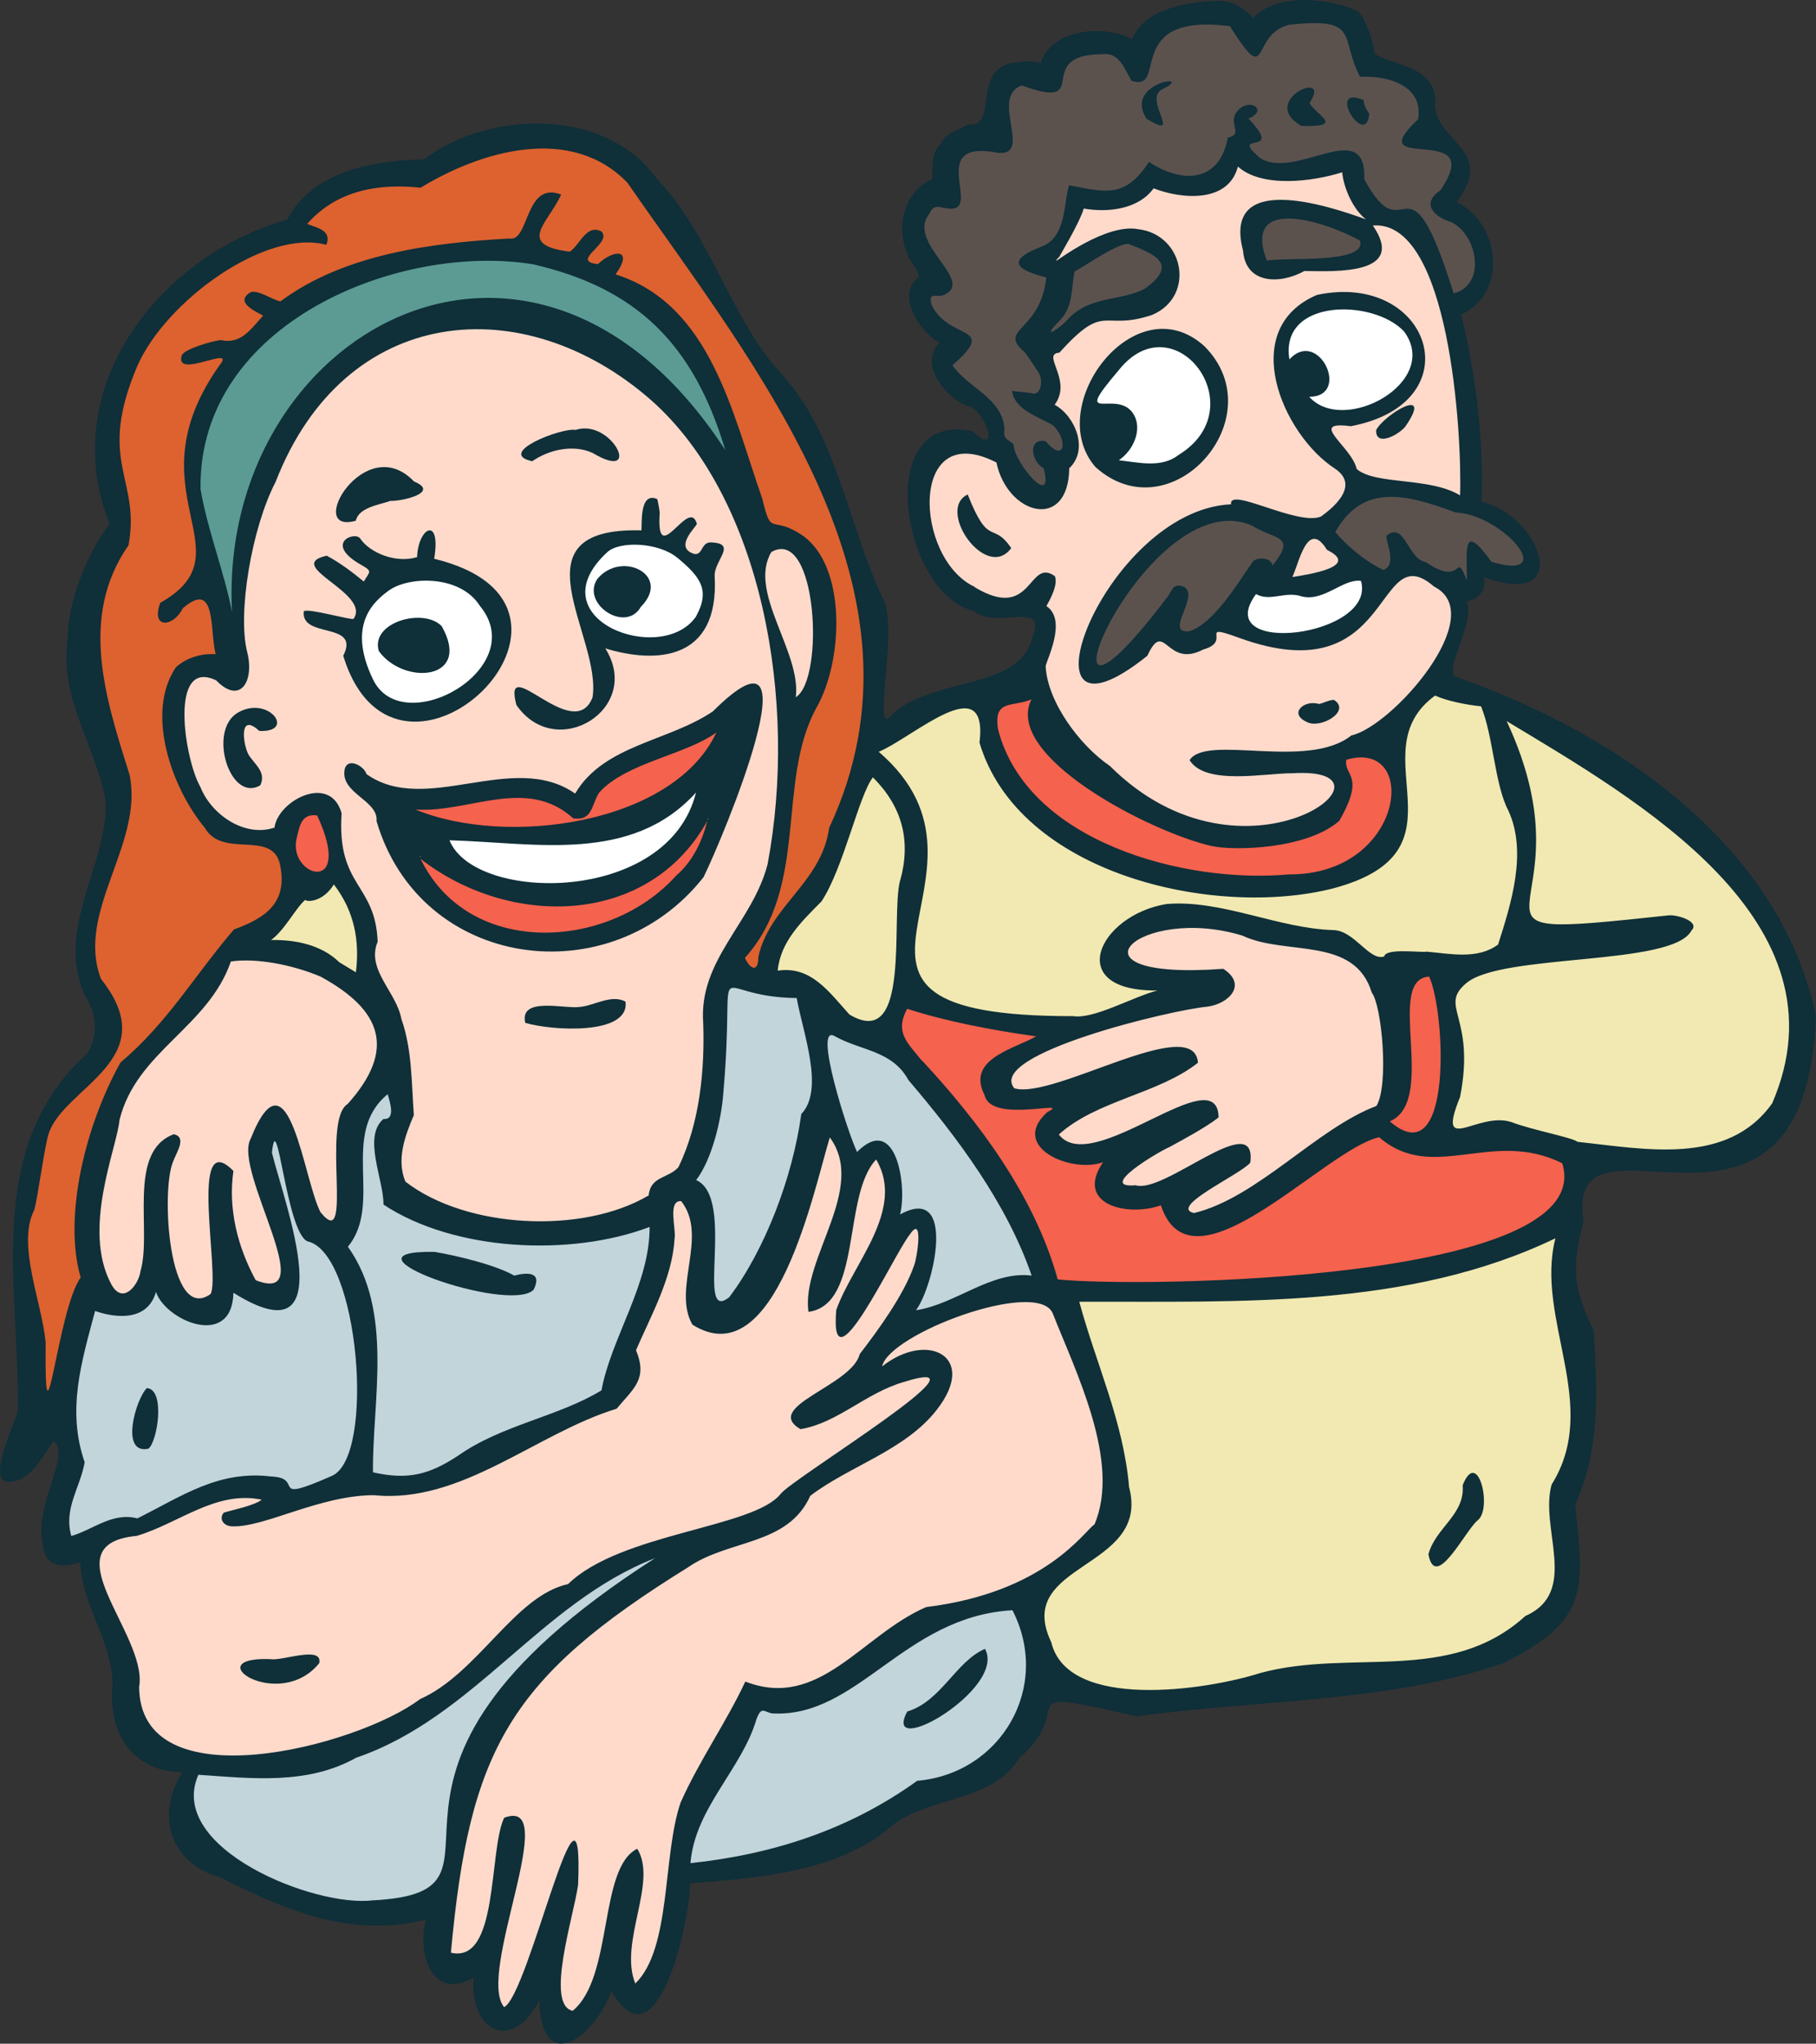 <?xml version="1.0" encoding="UTF-8"?>
<svg id="Layer_1" xmlns="http://www.w3.org/2000/svg" version="1.1" viewBox="0 0 177.77 200">
  <rect x="0" y="0" width="177.77" height="200" fill="#333333" stroke="none"/>
  <!-- Generator: Adobe Illustrator 29.1.0, SVG Export Plug-In . SVG Version: 2.1.0 Build 142)  -->
  <g>
    <path d="M22.28,60.07c-.37-1.91-.93-3.84-1.49-5.7-.62-2.1-1.25-4.26-1.62-6.42v-.07c-.08-5.22,1.9-10.04,5.72-13.93,5.32-5.4,14.3-8.9,22.86-8.9,1.55,0,3.06.12,4.48.35,10.3,2.35,16.04,7.89,19.21,18.51l-.83.38c-6.16-9.47-14.26-14.68-22.81-14.68-6.16,0-12.09,2.68-16.7,7.56-5.51,5.82-8.4,14.13-7.92,22.79l-.92.12h.02Z" fill="#5b9b94"/>
    <path d="M125.63,62.41c-1.92,0-3.25-.53-3.74-1.5-.42-.83-.19-1.86.68-3.05l.24-.32.35.19c.29.16.61.23.99.23.32,0,.65-.05,1-.1.39-.06.8-.12,1.23-.12s.83.06,1.21.19c.14.03.33.06.52.06h0c.82,0,1.65-.42,2.44-.82.81-.41,1.58-.8,2.39-.8.12,0,.24,0,.36.03l.29.05.08.28c.27.96.08,1.91-.55,2.75-1.44,1.91-4.94,2.94-7.5,2.94h.01Z" fill="#fff"/>
    <path d="M131.4,40.59c-1.49,0-2.73-.5-3.58-1.46l-.69-.77h1.03c.54,0,.93-.13,1.19-.38.26-.26.32-.62.32-.88,0-1.04-.86-2.3-1.86-2.3-.42,0-.84.23-1.25.67l-.64.7-.15-.94c-.23-1.43.06-2.64.86-3.58.99-1.17,2.78-1.84,4.9-1.84,2.49,0,4.95.9,6.26,2.29l.02.02.02.02c1.04,1.41,1.2,3.01.44,4.51-1.11,2.2-4.12,3.93-6.86,3.93h-.01Z" fill="#fff"/>
    <path d="M126.08,56.27c.12-.25.25-.61.38-1,.5-1.41,1.06-3,2.18-3,.54,0,1.05.39,1.56,1.18.61.31,1.33.8,1.23,1.5-.15,1.01-2,1.51-4.73,1.95l-1,.16.37-.8h.01Z" fill="#ffdaca"/>
    <path d="M107.73,65.58c-.29,0-.54-.13-.69-.36-.12-.18-.18-.41-.18-.69,0-1.6,1.83-5.14,4.17-8.06,1.78-2.22,5.34-5.94,9.29-5.94.83,0,1.64.17,2.4.5h.03l.03.03c.56.36,1.12.59,1.61.79.79.32,1.47.61,1.64,1.27.16.61-.17,1.35-1.12,2.54l-.67.84-.15-1.06c-.03-.22-.38-.3-.61-.3-.21,0-.39.06-.49.12-.23.32-.48.69-.74,1.09-1.47,2.18-3.48,5.16-5.68,5.88h-.1c-.12.03-.22.03-.32.03-.46,0-.79-.14-.98-.43-.37-.53-.06-1.31.25-2.13.44-1.15.58-1.7.19-1.87-.12-.03-.21-.05-.28-.05-.13,0-.19.04-.4.42-.08.14-.17.31-.29.47-5.25,6.92-6.52,6.92-6.94,6.92h.03Z" fill="#5b524e"/>
    <path d="M143.16,56.97c-.18-.45-.3-.72-.37-.87-.2.14-.52.31-1,.32-.64,0-1.43-.32-2.41-.98-.92-.2-1.45-1.06-1.92-1.82-.32-.52-.66-1.06-.96-1.06-.08,0-.18.03-.29.1.03.17.08.37.13.58.23.92.62,2.45-.75,2.98l-.2.08-.19-.11s-.08-.05-.14-.08c-.64-.33-2.58-1.34-4.68-3.73l-.22-.25.16-.29c1.39-2.48,3.32-3.69,5.88-3.69,1.87,0,3.9.61,6.37,1.52,3.26.21,7.07,3.23,7.02,5.01,0,.26-.14,1.13-1.55,1.13-.56,0-1.29-.13-2.17-.39l-.15-.05-.09-.13c-.9-1.24-1.33-1.63-1.52-1.75-.11.37-.09,1.35-.08,2.1,0,.38,0,.79,0,1.2l-.89.17h0Z" fill="#5b524e"/>
    <path d="M102.9,32.95c-.21,0-.39-.12-.47-.31-.14-.33,0-.63,1.11-1.74.76-.82.88-1.92,1.01-3.09.05-.44.1-.91.19-1.34l.05-.21.19-.1c.24-.12.64-.38,1.12-.67,1.84-1.14,3.44-2.09,4.32-2.09h.13l.16.06c1.71.67,3.32,1.31,3.47,2.54.1.83-.49,1.66-1.86,2.63l-.02.02h-.03c-.98.53-2.04.74-3.08.96-1.57.32-3.06.62-4.25,1.89-.36.41-1.5,1.45-2.03,1.45h-.01Z" fill="#5b524e"/>
    <path d="M123.57,25.67c-.62-1.62-.64-2.86-.07-3.68.49-.71,1.37-1.07,2.62-1.07,2.41,0,5.64,1.33,7.23,2.22l.16.09.06.18c.12.41.06.8-.17,1.12-.79,1.09-3.42,1.23-6.77,1.29-1.07.02-2.08.04-2.52.14l-.39.09-.14-.37h-.01Z" fill="#5b524e"/>
    <path d="M102.02,47.95c-.36,0-.79-.25-1.3-.78-.79-.82-1.85-2.41-1.98-3.47-.09-.07-.17-.12-.24-.17-.54-.38-.76-.63-.66-1.55-.12-1.69-1.38-2.69-2.72-3.75-.84-.67-1.7-1.35-2.28-2.23l-.22-.34.31-.27c1.57-1.37,1.76-1.88,1.74-2.06-.02-.19-.51-.43-.94-.65-.93-.47-2.22-1.12-2.96-2.68l-.02-.04v-.04c-.12-.42-.19-.84.05-1.15.23-.3.6-.3.78-.3h.25c.08,0,.19,0,.31-.02.36-.14.57-.31.63-.5.14-.48-.49-1.36-1.1-2.22-1.07-1.49-2.4-3.35-1.12-5.04.19-.42.52-.94,1.24-.94.21,0,.42.05.62.09.21.05.42.09.64.09h.19c.19-.02.24-.08.26-.1.19-.24.1-.97,0-1.62-.14-1.09-.3-2.33.43-3.16.45-.51,1.14-.76,2.12-.76.32,0,.69.03,1.08.08.35.08.62.12.83.12.28,0,.47-.06.56-.17.27-.31.12-1.24-.02-2.05-.25-1.53-.6-3.62,1.33-4.35l.16-.06.16.06c1.24.45,2.1.67,2.66.67s.63-.18.77-.93c.25-1.43.8-2.82,4.32-2.84.1-.01.2-.02.3-.02,1.45,0,2.12,1.29,2.61,2.23.09.17.17.32.25.47.13.03.25.05.35.05.38,0,.5-.28.76-1.3.43-1.72,1.06-4.32,5.96-4.32.7,0,1.48.06,2.31.16l.22.03.12.19c1.33,2.09,1.87,2.66,2.09,2.76.09-.09.24-.37.35-.57.45-.85,1.12-2.13,2.93-2.53h.05c1-.12,1.81-.17,2.49-.17,2.97,0,3.4,1.05,3.9,2.91.19.69.39,1.46.83,2.34h.25c2.13,0,3.96.66,4.89,1.76.67.79.91,1.78.72,2.94l-.02.15-.12.11c-1.52,1.43-1.44,1.82-1.43,1.83.11.18,1.05.26,1.55.31,1.24.11,2.65.24,3.13,1.27.38.81.06,1.91-1.01,3.47l-.05.07-.07.05c-.38.26-.82.66-.76,1.05.07.45.77.96,1.71,1.24h.04l.03.03c1.62.8,2.74,2.96,2.54,4.93-.15,1.49-1.03,2.55-2.41,2.91l-.43.11-.13-.42c-2.19-7.01-3.29-7.95-4.08-7.95-.15,0-.31.03-.49.05-.2.03-.43.07-.67.07-1.23,0-2.24-.94-3.47-3.27l-.06-.11v-.12c.04-.98-.11-1.66-.44-2-.22-.23-.55-.34-1.02-.34-.74,0-1.7.27-2.71.56-1.21.34-2.46.69-3.64.69h0c-.84,0-1.54-.18-2.12-.55l-.03-.02-.03-.02c-1.01-.86-1.32-1.3-1.21-1.73s.55-.53.85-.59c.09-.02.23-.05.3-.08-.03-.13-.21-.53-1.15-1.51l-.47-.49.63-.26c.45-.19.58-.36.59-.41h0s-.13-.06-.31-.06c-.16,0-.58.06-.95.59-.2.31-.13.63-.06.99.07.35.16.74-.08,1.1-.16.24-.41.37-.65.45-.73,3.32-2.93,3.83-4.21,3.83-1.17,0-2.49-.42-3.77-1.19-1.35,1.89-2.6,2.64-4.39,2.64-.93,0-1.96-.19-3.24-.45-.08.36-.15.77-.21,1.21-.26,1.73-.58,3.87-2.62,4.67-1.91.73-1.97,1.15-1.97,1.15,0,0,.08.43,2.34.99l.39.1-.04.4c-.29,2.78-1.53,4.12-2.35,5.01-.38.41-.68.73-.67.96,0,.13.11.37.56.78.24.12.56.59,1.66,2.3.37.57.39,1.53.06,2.14-.21.38-.55.6-.94.6-.14,0-.28-.03-.43-.08-.12-.02-.47-.05-.82-.09-.09,0-.17-.02-.25-.02.43.83,1.46,1.34,2.6,1.91.29.15.59.3.89.45l.05.02.04.03c1,.86,1.36,2.11,1.12,2.79-.13.36-.43.57-.79.57-.44,0-.93-.31-1.49-.95h-.12c-.24,0-.35.08-.4.29-.11.46.21,1.24.76,1.52l.19.09.05.2c.26,1.03.26,1.62,0,1.97-.14.18-.34.28-.57.28h-.02l.03-.02Z" fill="#5b524e"/>
    <path d="M123.24,86.17c-5.47,0-11.21-1.25-15.74-3.45-5.51-2.66-9.05-6.54-10.25-11.23-.42-2.64.93-2.89,2.13-3.1.46-.08.93-.17,1.4-.37l1.17-.5-.57,1.14c-.44.88-.41,1.83.1,2.91,2.2,4.67,12.51,9.7,17.17,10.78.6.14,1.55.22,2.6.22h0c3.18,0,7.32-.66,9.48-2.51,1.61-2.82,1.23-3.59.9-4.26-.19-.39-.41-.83-.3-1.49l.05-.28.28-.08c.56-.16,1.09-.25,1.58-.25,2.09,0,3.43,1.5,3.43,3.82,0,3.45-3.31,8.56-10.42,8.56h-.12c-.89.08-1.88.13-2.89.13h0v-.04Z" fill="#f5624d"/>
    <path d="M138.27,111.28c-.77,0-1.6-.39-2.53-1.2l-.56-.48.68-.29c2.13-.92,1.95-4.29,1.77-7.55-.18-3.2-.36-6.51,2.24-6.66l.31-.02.13.28c1.24,2.64,1.92,11.56-.08,14.7-.64,1-1.42,1.22-1.96,1.22h0Z" fill="#f5624d"/>
    <path d="M111.02,125.93c-3.21,0-6.03-.1-7.56-.26l-.31-.03-.08-.3c-1.88-6.77-6.18-13.71-13.16-21.2-.19-.24-.36-.43-.52-.63-1.2-1.44-2.24-2.68-1.01-5l.18-.34.37.12c3.33,1.08,7.55,1.98,12.55,2.68l1.35.19-1.19.67c-.47.26-1.02.51-1.6.77-1.47.65-3.13,1.39-3.53,2.53-.19.53-.1,1.14.27,1.85l.03.06v.06c.17.71,1.12,1.06,2.83,1.06.76,0,1.53-.07,2.14-.12.42-.04.75-.07.98-.07.15,0,.61,0,.71.41.1.43-.31.66-.71.87-.86.8-1.16,1.55-.89,2.23.43,1.13,2.46,2.08,4.42,2.08.56,0,1.09-.08,1.5-.24l1.37-.52-.82,1.21c-.5.73-1,1.78-.56,2.6.43.81,1.7,1.32,3.32,1.32.82,0,1.66-.14,2.36-.39l.45-.16.15.45c.61,1.85,1.61,2.7,3.15,2.7,2.82,0,6.89-2.9,10.48-5.45,2.76-1.96,5.36-3.81,7.19-4.22l.23-.05.18.15c1.45,1.25,3.03,1.81,5.13,1.81h0c1.06,0,2.15-.13,3.3-.28,1.23-.15,2.49-.31,3.81-.31,2.09,0,3.86.4,5.59,1.26l.18.09.06.19c.46,1.47.23,2.85-.69,4.09-2.16,2.93-8.16,5.14-17.83,6.55-9.73,1.42-19.89,1.58-23.81,1.58h0Z" fill="#f5624d"/>
    <path d="M35.45,186.49c-4.49,0-12.91-2.93-15.89-7.51-1.18-1.81-1.37-3.66-.56-5.49l.13-.3s1.18.08,1.62.12c1.67.12,3.41.25,5.1.25,3.69,0,6.4-.6,8.8-1.95l.04-.02h.04c5.84-2.01,10.49-6.01,14.99-9.88,4.3-3.7,8.74-7.52,14.25-9.66l.42.82c-19.54,12.5-19.97,21.42-20.23,26.75-.19,3.87-.31,6.42-7.6,6.81-.31.04-.69.06-1.1.06h-.01Z" fill="#c2d5db"/>
    <path d="M67.12,182.29c.26-3.2,1.92-5.85,3.53-8.41,1.22-1.93,2.36-3.76,2.95-5.8.22-.57.49-1.13,1.07-1.13.2,0,.37.06.55.14.12.05.23.09.37.12.19,0,.38.02.56.02,3.68,0,6.68-2.15,9.86-4.43,3.52-2.52,7.5-5.38,13.05-5.68l.3-.02.14.27c1.87,3.65,1.84,7.74-.09,11.22-1.92,3.46-5.45,5.75-9.48,6.13-6.28,4.49-13.58,7.13-22.3,8.06l-.56.06.05-.56h0Z" fill="#c2d5db"/>
    <path d="M89.29,127.96c1.22-1.67,2.5-6.73,1.55-8.59-.21-.43-.52-.62-.96-.62s-.94.17-1.55.51l-.68.37v-.9c.41-1.51.22-4.73-.84-6.1-.28-.36-.57-.53-.91-.53-.46,0-1.05.34-1.68.98l-.45.45-.29-.57c-.5-.99-3.72-10.14-2.73-11.73.15-.24.38-.37.65-.37.19,0,.37.06.57.19.78.43,1.65.74,2.48,1.03,1.81.63,3.68,1.29,4.85,3.39,4.3,5.04,9.55,11.78,12.11,19.24l.24.7-.74-.09c-.25-.03-.5-.05-.75-.05-1.89,0-3.68.83-5.58,1.71-1.56.72-3.17,1.47-4.86,1.72l-1.1.16.66-.9h0Z" fill="#c2d5db"/>
    <path d="M70.6,127.81c-.25,0-.48-.1-.65-.28-.56-.57-.53-1.91-.45-4.22.1-2.79.24-6.62-1.54-7.39l-.28-.12v-.46l.1-.13c1.41-1.85,2.35-5.52,2.56-8.2.33-3.75.37-6.16.39-7.76.03-2.14.05-3.03,1.06-3.03.29,0,.63.1,1.1.24.94.27,2.53.73,5.1.76h.38l.06.38c.13.72.33,1.56.55,2.44.77,3.17,1.72,7.11-.11,9.2-.91,6.39-3.69,13.44-7.12,17.99l-.04.05-.05.04c-.42.34-.76.5-1.09.5h.03Z" fill="#c2d5db"/>
    <path d="M39.22,144.88c-.86,0-1.78-.12-2.82-.35l-.36-.08v-.37c-.02-1.73.09-3.53.21-5.43.36-5.69.72-11.56-2.44-16.18h-.74l.62-.75c1.5-1.83,1.44-4.18,1.38-6.68-.07-2.99-.15-6.07,2.57-8.31l.54-.44.24.8c.27.89.51,1.9.08,2.48-.13.18-.37.38-.79.4-1.03,1.05-.58,3.08-.15,5.03.21.94.4,1.84.43,2.63,3.77,2.42,9.16,3.8,14.85,3.8,3.84,0,7.5-.62,10.59-1.79l.62-.24v.67c.03,3.35-1.3,6.59-2.58,9.72-.9,2.21-1.75,4.29-2.14,6.36l-.04.2-.18.11c-1.98,1.21-4.26,2.04-6.46,2.85-2.59.94-5.26,1.92-7.54,3.53-2.23,1.46-3.93,2.06-5.89,2.06h0v-.02Z" fill="#c2d5db"/>
    <path d="M6.53,150.45c-.54-1.94.03-3.51.58-5.03.26-.73.54-1.48.7-2.28-1.66-4.89-.45-9.36.82-14.09l.37-1.37.48.18c.29.11,1.34.46,2.45.46,1.56,0,2.51-.66,2.9-2.02l.41-1.44.47,1.42c.48,1.46,2.75,2.94,4.49,2.94s2.16-1.48,2.19-2.73l.02-.81.69.43c1.73,1.08,3.1,1.63,4.05,1.63h0c.53,0,.93-.18,1.19-.54,1.41-1.88-.39-8.08-1.47-11.78-.29-.99-.54-1.84-.7-2.52l-.02-.08v-.08c.09-.79.17-1.54.74-1.54s.7.61,1.23,3.18c.44,2.16,1.25,6.16,2.13,6.63,2.9.68,4.47,6.27,4.98,11.3.55,5.44-.03,11.41-2.56,12.51-2.52,1.11-3.37,1.33-3.87,1.33-.66,0-.85-.42-.97-.67-.12-.26-.25-.52-1.29-.56-.55-.06-1.06-.1-1.57-.1-3.45,0-6.25,1.49-9.22,3.06-.68.36-1.38.73-2.09,1.09l-.15.08-.17-.04c-.32-.08-.63-.12-.95-.12-1.12,0-2.13.48-3.2.99-.68.32-1.37.66-2.1.86l-.44.12-.12-.44h0v.03Z" fill="#c2d5db"/>
    <path d="M31.04,85.77c-.66,0-1.37-.4-1.87-1.04-.62-.8-.83-1.84-.57-2.86l.07-.3c.23-.95.53-2.26,2.05-2.26.12,0,.25,0,.39.03l.25.03.11.23c1.19,2.57,1.48,4.46.83,5.48-.28.44-.73.69-1.26.69h0Z" fill="#f5624d"/>
    <path d="M4.46,136.53l-.17-.15c-.21-.21-.36-.36-.31-5.06v-.06c-.12-1.15-.43-2.49-.76-3.91-.73-3.13-1.55-6.67-.32-9.1.17-.66.4-2.04.62-3.39.26-1.59.53-3.24.76-3.98.49-1.64,1.92-2.97,3.43-4.39,1.05-.98,2.14-2,2.87-3.11l.2-.31,1.67.63-.26.47c-3.25,5.77-5.62,14.73-3.87,20.7l.06.22-.13.19c-.97,1.32-1.8,5.29-2.35,7.92-.61,2.9-.7,3.34-1.24,3.34h-.2Z" fill="#dd622f"/>
    <path d="M112.52,165.84c-5.77,0-9.25-1.72-10.06-4.98-2.06-4.34.92-6.36,3.54-8.14,2.59-1.75,5.03-3.41,4.07-7.06v-.08c-.37-4.25-1.64-8.04-2.98-12.04-.65-1.94-1.33-3.96-1.89-6.02l-.16-.58h7.89c13.86,0,27.28-.47,39.12-6.17l.89-.43-.25.96c-.84,3.29-.13,6.77.55,10.14.93,4.64,1.9,9.44-.93,14.03-.38,1.44-.16,3.18.06,4.86.42,3.22.86,6.55-2.8,8.2-4.8,4.33-10.62,4.47-16.26,4.61-3.25.08-6.62.16-9.82,1.02-2.42.77-6.76,1.68-10.97,1.68h0Z" fill="#f1e9b1"/>
    <path d="M163.02,112.96c-2.23,0-4.48-.27-6.67-.53-.68-.08-1.34-.16-1.99-.23l-.16-.02-.12-.11c-.21-.14-1.5-.48-2.55-.74-1.3-.33-2.79-.71-3.79-1.1-.28-.09-.62-.14-.99-.14-.86,0-1.72.26-2.48.49-.58.18-1.09.33-1.49.33-.49,0-.74-.22-.86-.4-.35-.52-.19-1.44.55-3.29.75-3.89.19-6.06-.18-7.5-.38-1.48-.65-2.54.94-3.87,1.76-1.47,6.26-1.91,11.01-2.37,4.72-.46,10.07-.98,10.91-2.62l.03-.06.05-.05c.06-.05.06-.08.06-.08-.08-.2-1.08-.62-1.84-.62h-.05c-5.12.55-8.4.89-10.49.89-1.8,0-2.74-.25-3.25-.86-.63-.74-.46-1.8-.2-3.4.48-2.98,1.29-7.97-2.41-15.9l-.64-1.37,2.52,1.52c12.98,7.8,32.59,19.59,24.95,37.28l-.02.05-.03.04c-2.28,3.2-5.72,4.69-10.81,4.69h0v-.03Z" fill="#f1e9b1"/>
    <path d="M135.17,94.11c-.8,0-1.5-.61-2.24-1.26-.76-.67-1.55-1.36-2.42-1.37-2.48-.07-5-.7-7.44-1.31-1.87-.47-3.81-.95-5.69-1.17l-.46-.06.23-2,.47.06c1.73.24,3.47.35,5.18.35,2.73,0,5.28-.3,7.57-.87,7.47-1.99,7.18-5.58,6.85-9.72-.26-3.2-.52-6.51,2.97-9.08l.22-.16.25.11c1.24.55,3.06.88,4.36,1.02l.27.03.11.25c.58,1.41.92,3.21,1.24,4.95.36,1.94.74,3.94,1.43,5.25,1.94,4.27.32,9.35-.99,13.43l-.05.14-.12.09c-.99.74-2.18,1.08-3.78,1.08-.84,0-1.68-.09-2.49-.19-.33-.04-.66-.07-.98-.1-.08,0-.19.02-.33.02-.21,0-.49-.01-.8-.03-.37-.02-.81-.04-1.22-.04-1.05,0-1.34.14-1.4.19l-.05.22-.25.08c-.15.05-.31.07-.46.07h0l.02.02Z" fill="#f1e9b1"/>
    <path d="M85.01,100.37c-.62,0-1.31-.23-2.1-.7l-.06-.04-.05-.05c-.24-.26-.47-.53-.7-.79-1.54-1.75-2.98-3.41-5.18-3.41-.24,0-.48.02-.73.06l-.59.09.06-.59c.28-2.88,2.23-4.86,4.13-6.77l.25-.25c1.11-1.68,2.06-4.5,2.9-6.99.77-2.29,1.44-4.26,2.14-5.15l.32-.41.37.37c3.01,3.01,3.92,6.46,2.79,10.55l-.04.13c-.22.96-.25,2.6-.28,4.33-.08,4.51-.18,9.62-3.23,9.63h0Z" fill="#f1e9b1"/>
    <path d="M105.46,99.93c-.16,0-.32,0-.47-.03h-.08c-8.23,0-12.76-1.04-14.68-3.36-1.68-2.04-1.17-4.7-.57-7.79.89-4.59,1.89-9.8-3.96-14.83l-.57-.49.69-.29c.81-.33,1.86-1,2.98-1.71,2.02-1.27,4.1-2.58,5.6-2.58.58,0,1.05.19,1.39.57.53.6.71,1.64.55,3.17,2.67,8.86,12.74,13.25,21.29,14.41l.45.06-.23,1.98-.46-.06c-.72-.08-1.38-.12-2.03-.12-.4,0-.79.02-1.17.05-3.66.62-6.24,3.23-6.08,5.16.12,1.51,1.94,2.38,4.98,2.38h.19l.12.91c-.85.22-1.88.64-2.97,1.08-1.77.72-3.59,1.47-4.98,1.47h0v.02Z" fill="#f1e9b1"/>
    <path d="M32.93,94.54l-.04-.04c-1.39-1.36-3.46-2.05-6.13-2.05h-.24l-1.51.02,1.24-.87c.7-.49,1.37-1.43,1.97-2.27.47-.65.91-1.26,1.33-1.63l.13-.11h.37l.09.09h.12c.12,0,1.18-.04,2.02-1.4l.35-.57.41.54c1.94,2.54,2.68,5.46,2.25,8.94l-.09.71-2.28-1.38h0v.02Z" fill="#f1e9b1"/>
    <path d="M77.44,68.18c.23-1.82-.63-4-1.45-6.11-1.13-2.9-2.31-5.89-.87-8.29l.06-.11.11-.06c.41-.23.81-.35,1.21-.35.89,0,2.12.6,2.91,3.45,1.05,3.76.91,10.59-1.26,11.91l-.82.5.12-.95h-.01Z" fill="#ffdaca"/>
    <path d="M10.27,103.85l.31-.48c.99-1.53,1.77-3.73-1.06-7.28l-.05-.06-.03-.06c-1.4-3.65-.08-7.31,1.19-10.84,1.09-3.03,2.22-6.17,1.58-9.23l-.12-.37c-2.26-7.18-4.81-15.3.04-22.36.44-2.48.06-4.19-.34-5.99-.62-2.83-1.27-5.76,1.25-11.64,3.05-6.81,11.82-12.28,17.04-12.28.52,0,1.03.05,1.5.14,0-.08-.01-.16-.04-.22-.13-.29-.65-.47-1.15-.65-.18-.06-.36-.13-.53-.2l-.6-.25.43-.49c2.23-2.53,5.36-3.82,9.31-3.82.65,0,1.33.03,2.03.1,2.43-1.47,7.12-3.82,12.08-3.82,3.47,0,6.37,1.17,8.6,3.47l.03.03.02.03c1.13,1.63,2.31,3.29,3.5,4.98,12.34,17.41,26.32,37.16,16.33,58.56-.43,2.92-2.07,4.95-3.66,6.9-1.41,1.74-2.74,3.39-3.26,5.62-.01,1.3-.56,1.5-.89,1.5-.68,0-1.14-.87-1.31-1.24l-.12-.28.2-.23c3.49-3.89,3.98-8.86,4.45-13.67.36-3.67.73-7.48,2.47-10.67,1.31-2.27,2.04-5.67,1.9-8.89-.15-3.51-1.32-6.24-3.2-7.48-1.07-.7-1.69-.82-2.15-.91-1.09-.2-1.32-.55-1.86-2.85-.41-1.17-.8-2.36-1.21-3.62-2.49-7.66-5.06-15.57-12.86-18.05l-.61-.19.37-.52c.58-.82.63-1.18.63-1.29h-.05c-.34,0-1,.31-1.61.9l-.15.15-.21-.02c-.54-.06-1.18-.19-1.36-.68-.19-.54.26-1.02.75-1.52.61-.63.8-.92.7-1.09-.11-.05-.22-.07-.31-.07-.43,0-.83.52-1.23,1.02-.31.4-.64.82-1.04,1.06l-.14.08-.16-.02c-1.89-.24-2.88-.68-3.22-1.43-.41-.89.23-1.86.96-2.98.29-.44.58-.89.83-1.36-.11-.02-.22-.03-.32-.03-.97,0-1.44.97-2,2.35-.44,1.07-.89,2.17-1.9,2.17h0c-.06,0-.13,0-.2-.01-7.47.42-15.93,1.47-22.11,6.06l-.14.11-.18-.02c-.33-.04-.73-.22-1.19-.43-.48-.22-1.07-.5-1.43-.5h-.06c-.26.16-.33.29-.33.33,0,.29.95.8,1.26.96.13.07.25.13.33.19l.5.3-.39.42c-.18.19-.36.39-.53.59-.87.99-1.77,2.02-3.27,2.02-.23,0-.48-.03-.73-.08-.84.1-3.1.84-3.35,1.22-.04.13-.03.2-.03.22h0s.09.02.25.02c.45,0,1.13-.18,1.73-.34.56-.15,1.04-.28,1.38-.28.43,0,.6.22.66.36.18.37-.08.75-.35,1.08-4.45,6.28-3.49,10.81-2.72,14.45.71,3.37,1.33,6.29-3.07,8.83-.2.61-.17.97-.08,1.1.01.02.05.06.16.06.31,0,.93-.36,1.32-1.15l.04-.08.07-.06c.77-.67,1.39-.98,1.93-.98,1.42,0,1.6,1.88,1.77,3.71.06.71.13,1.45.27,2l.15.62-.63-.04h-.35c-1.2,0-2.32.4-3.16,1.13-2.96,4.46-.07,11.64,2.83,15.1l.03.03.02.04c.72,1.26,2.08,1.33,3.52,1.41,1.62.09,3.46.19,3.91,2.36.85,4.09-1.73,5.7-4.7,6.8-1.26,1.47-2.42,3.01-3.55,4.5-2.2,2.91-4.48,5.92-7.52,8.46l-.21.17-1.61-.61h.01Z" fill="#dd622f"/>
    <path d="M81.38,126.34l.25-.53c.69-1.44,1.03-3.48,1.36-5.45.46-2.78.94-5.64,2.45-7.21l.42-.44.31.52c2.21,3.73.02,7.65-1.9,11.1-.39.7-.76,1.37-1.1,2.03l-.16.31-1.64-.34h.01Z" fill="#ffdaca"/>
    <path d="M22.84,172.26c-3.6,0-6.25-.83-7.87-2.46-1.2-1.21-1.8-2.83-1.79-4.83v-.06c.25-1.76-.88-4.1-1.98-6.36-1.3-2.67-2.53-5.2-1.56-6.94.56-1,1.76-1.57,3.67-1.76,1.31-.39,2.61-1.01,3.87-1.61,2.16-1.03,4.39-2.1,6.84-2.1.57,0,1.14.06,1.7.18l.95.19-.75.62c-.56.45-1.73.79-3.1,1.14-.24.06-.45.12-.62.17-.04.08-.04.15-.02.21.05.11.2.23.45.26h.34c1.67,0,3.78-.76,5.82-1.5,1.69-.62,3.29-1.19,4.71-1.39l.44-.06s8.33.49,26.74-9.19c1.76-.93,2.04-2.31,1.14-4.47l-.07-.18.08-.18c.29-.68.62-1.38.94-2.09,1.29-2.8,2.63-5.7,2.79-8.64v-.07c.06-.22,0-.69-.04-1.16-.1-.99-.21-2.02.29-2.57.2-.22.48-.34.81-.34h.29l.13.18c1.55,1.98,1.19,4.4.85,6.75-.29,1.95-.56,3.8.24,5.3.83.51,1.65.76,2.42.76,5.08,0,8.13-11.2,9.6-16.59.25-.91.46-1.7.65-2.3l.27-.87.55.74c2.32,3.14.9,6.88-.48,10.5-.86,2.25-1.67,4.39-1.57,6.28.89-.26,1.55-.91,2.08-2l.16-.33,1.66.35-.28.54c-.37.73-.65,1.36-.85,1.93-.12,1.45.02,1.92.08,2.06.83-.31,3.18-4.5,4.32-6.54.86-1.54,1.54-2.75,1.95-3.27.23-.35.55-.74.96-.74.21,0,.41.11.53.3.49.74-.08,3.52-.25,3.92-.96,2.83-3.48,6.3-5.32,8.69-.43,1.48-2.25,2.61-4.01,3.71-1.26.79-2.69,1.67-2.68,2.28,0,.19.2.43.56.66,1.8-.34,3.38-1.27,5.06-2.26,1.49-.88,3.04-1.8,4.81-2.3,1.05-.33,1.8-.49,2.26-.49.59,0,.81.27.87.5.29.93-1.58,2.48-9.52,7.93-2.36,1.62-4.8,3.29-5.14,3.72-1.3,1.67-4.73,2.6-8.71,3.69-4.43,1.21-9.46,2.58-12.14,5.2l-.1.09-.13.03c-2.63.57-4.88,2.92-7.25,5.4-2.15,2.25-4.38,4.58-7.11,5.8-3.59,2.7-11.86,5.58-18.53,5.58h0Z" fill="#ffdaca"/>
    <path d="M55.94,197.24c-.44-.1-.79-.35-1.05-.74-1.06-1.67-.12-5.84.63-9.2.26-1.17.49-2.17.59-2.89.08-2.05.02-3.04-.05-3.51-.58,1.02-1.58,4.02-2.4,6.49-1.84,5.53-3.04,8.92-4.14,9.46l-.32.16-.23-.28c-1.4-1.66-.37-5.91.71-10.42.79-3.29,1.69-7.02.95-7.95-.07-.09-.18-.19-.43-.19-.15,0-.33.03-.53.1-.42,1.03-.63,2.82-.86,4.7-.49,4.07-1.04,8.67-4.06,8.67h0c-.24,0-.49-.03-.74-.09l-.39-.09.04-.4c1.89-20.53,6.05-27.29,23.42-38.06,1.53-1.06,3.31-1.63,5.04-2.18,2.8-.89,5.45-1.73,6.75-4.62l.05-.11.09-.07c1.48-1.12,3.22-2.05,4.89-2.96,2.72-1.46,5.53-2.97,7.38-5.34,1.27-1.61,1.73-3.1,1.26-4.08-.33-.68-1.11-1.07-2.12-1.07-1.22,0-2.57.54-3.8,1.52l-1,.8.26-1.25c.58-2.81,9.72-6.67,14.46-6.67,1.63,0,2.67.44,3.09,1.31.32.81.67,1.66,1.03,2.54,2.42,5.83,5.42,13.09,3.09,18.56l-.06.13-.12.08c-.11.07-.37.34-.64.62-1.65,1.72-6.03,6.3-15.98,7.53-2.02.89-3.84,2.29-5.61,3.65-2.86,2.2-5.57,4.28-8.99,4.28-.98,0-1.95-.17-2.95-.51-.86,1.79-1.86,3.53-2.84,5.21-1.16,2.01-2.35,4.09-3.32,6.25-.65,1.9-.93,4.36-1.23,6.96-.49,4.25-.99,8.65-3.31,10.88l-.49.48-.26-.63c-.86-2.11-.32-4.59.19-7,.46-2.17.9-4.22.25-5.71-1.41,1.08-1.92,3.9-2.46,6.86-.62,3.41-1.26,6.94-3.4,8.7l-.17.14-.22-.05h0Z" fill="#ffdaca"/>
    <path d="M19.47,127.54c-.72,0-1.34-.41-1.86-1.22-1.86-2.87-2.09-10.57-1.1-12.83.06-.18.16-.38.26-.6.18-.37.5-1.06.38-1.29-.02-.04-.08-.07-.14-.09-2.6,1.09-2.54,4.6-2.48,7.99.03,1.87.06,3.64-.34,5.03-.16,1.07-1.06,2.53-2.19,2.53-.42,0-1.02-.2-1.53-1.15-2.27-4.24-.82-9.83.14-13.53.3-1.15.56-2.15.62-2.8v-.06c.89-3.62,3.32-6.03,5.66-8.36,2.08-2.07,4.24-4.21,5.26-7.2l.09-.27.28-.04c.46-.06.98-.1,1.52-.1,2.31,0,5.12.6,7.5,1.61,3.47,1.89,5.33,3.9,5.72,6.15.37,2.15-.58,4.45-2.9,7.04l-.05.05-.06.04c-1.04.64-.94,4.12-.87,6.67.07,2.61.08,4.01-.46,4.56-.16.16-.35.25-.56.25h0c-.31,0-.62-.17-.98-.53l-.09.09-.31-.53c-.48-.85-.92-2.45-1.38-4.15-.63-2.29-1.69-6.12-2.67-6.12-.19,0-.89.21-2,2.98v.03l-.02.03c-.62,1.11.49,4.18,1.46,6.9,1.11,3.08,2.06,5.74,1.24,6.91-.19.26-.55.57-1.23.57h0c-.43,0-.93-.12-1.55-.36l-.16-.06-.08-.15c-1.36-2.49-2.83-6.35-2.26-10.74-.54-.51-.81-.56-.9-.56-.04,0-.08,0-.13.07-.7.75-.43,4.5-.24,7.24.2,2.85.31,4.63-.06,5.34l-.05.1-.09.06c-.48.34-.95.52-1.41.52h0l.02-.02Z" fill="#ffdaca"/>
    <path d="M52.89,119.98c-5.24,0-10.29-1.49-13.51-3.99l-.1-.07-.05-.12c-.93-2.28-.13-4.58.79-6.75-.04-.62-.07-1.24-.11-1.85-.13-2.48-.27-5.04-1.08-7.33v-.08c-.19-.95-.73-1.86-1.25-2.76-.89-1.52-1.81-3.1-1.1-4.96-.12-2.41-.88-3.65-1.69-4.96-1.03-1.67-2.1-3.41-1.85-7.47-.31-1.05-.95-1.58-1.9-1.58-1.61,0-3.56,1.56-3.74,2.98l-.04.29-.27.09c-.51.17-1.05.26-1.6.26-2.54,0-5.2-1.93-6.22-4.49-1.18-2.08-2.35-8-.99-10.35.4-.69,1-1.06,1.74-1.06.43,0,.9.12,1.41.37l.07.04.06.06c.55.56,1.07.87,1.47.87h0c.22,0,.41-.1.56-.3.36-.46.57-1.54.23-2.9-1-3.91.39-12.3,2.8-16.96,3.76-9.67,11.11-15.21,20.16-15.21,5.98,0,12.13,2.5,17.33,7.06,11.36,10.05,14.41,30.67,11.54,45.85-.63,2.45-1.91,4.49-3.15,6.46-1.76,2.81-3.42,5.46-3.15,8.98.13,3.97-.19,9.67-2.48,14.34l-.03.06-.05.05c-.44.47-.97.73-1.44.95-.76.36-1.26.6-1.33,1.54l-.03.43h-.31c-2.81,1.62-6.6,2.52-10.7,2.52h.01Z" fill="#ffdaca"/>
    <path d="M116.77,119.16c-.66-.15-.85-.5-.88-.75-.13-.85,1.1-1.7,3.75-3.3.95-.58,1.94-1.18,2.31-1.53.06-.67-.06-.93-.14-1.03-.03-.03-.12-.14-.42-.14-.96,0-2.73.98-4.44,1.92-2.03,1.12-3.94,2.18-5.3,2.18h0c-.19,0-.36-.02-.52-.06-.15.01-.29.02-.42.02-.74,0-1.16-.22-1.25-.66-.29-1.43,4.83-3.98,4.89-4l.08-.05c1.3-.7,3.22-1.75,4.4-2.63-.08-.92-.54-1-.97-1-1.14,0-3.04.92-5.03,1.88-2.46,1.19-5,2.42-7,2.42h0c-1.1,0-1.95-.38-2.53-1.13l-.26-.34.32-.29c2.04-1.82,4.69-2.85,7.26-3.85,2.27-.88,4.41-1.71,6.17-3.04-.1-.47-.43-.88-1.56-.88-1.81,0-4.74,1.06-7.57,2.1-2.92,1.06-5.68,2.07-7.5,2.07-.38,0-.7-.04-.98-.13l-.13-.04-.09-.11c-.41-.5-.5-1.06-.26-1.63,1.44-3.42,16.56-6.88,19.51-7.12,1.08-.15,2.06-.8,2.21-1.47.12-.53-.33-.98-.77-1.29-1.13.08-2.18.12-3.14.12h0c-2.48,0-5.59-.28-6.36-1.6-.23-.4-.22-.86.02-1.29.73-1.26,3.47-2.17,6.53-2.17,1.71,0,3.43.26,5.11.78h.03l.03.02c1.37.65,3.1.87,4.78,1.07,3.37.41,6.86.84,8.07,4.7,1.06,1.59,1.77,9.38.44,11.55l-.08.13-.15.06c-2.59.97-5.14,2.85-7.86,4.83-3.23,2.37-6.58,4.82-10.06,5.67l-.11.03-.11-.02h-.02Z" fill="#ffdaca"/>
    <path d="M121.92,81.29c-3.44,0-8.57-1.04-13.55-5.98-3.02-2.07-6.25-6.39-6.46-10.07,0-.2.07-.4.25-.87.45-1.22,1.4-3.77.03-4.67l-.37-.25.23-.38c.6-1,.92-1.93.84-2.4-.19-.12-.37-.18-.51-.18-.34,0-.68.38-1.06.82-.64.73-1.44,1.64-2.91,1.64-.92,0-1.97-.36-3.2-1.11l-.05-.03c-3.02-1.45-4.6-5.43-4.6-8.63s1.53-5.26,3.98-5.26c.96,0,2.04.31,3.22.92l.19.1.05.22c.56,2.63,2.44,4.21,3.95,4.21,1.39,0,2.24-1.33,2.27-3.56v-.2l.15-.13c.78-.73.85-1.66.77-2.3-.16-1.28-1.03-2.58-2.1-3.16l-.47-.25.32-.43c.83-1.12.41-2.28.06-3.21-.23-.64-.43-1.19-.15-1.64.18-.28.49-.38.7-.42,2.46-2.71,3.55-3.16,5.04-3.16h1.03c.73,0,1.66-.06,3.09-.54,2.01-.86,2.53-2.65,2.33-4.04-.21-1.53-1.41-3.18-3.58-3.45-.24-.05-.45-.06-.68-.06-1.67,0-3.93.97-6.75,2.89-.32.22-.37.25-.53.25h-.19l-.05-.05-.14-.04-.08-.28c-.07-.28.11-.5.37-.75.05-.09.12-.22.25-.43.52-.91,1.73-3.02,2.08-4.15l.12-.39.4.07c.56.1,1.14.15,1.7.15,1.23,0,3.46-.25,4.68-1.94l.21-.29.33.13c1.16.46,2.49.72,3.65.72,1.52,0,3.45-.44,3.99-2.54l.19-.74.56.51c.94.85,2.5,1.3,4.51,1.3,2.35,0,4.45-.59,5.25-.84l.55-.18.06.57c.12,1.37.99,3.4,2.15,4.28l-.31.57.67-.06c.12,0,.24-.01.35-.01,1.22,0,2.34.52,3.33,1.55,2.05,2.12,3.57,6.37,4.51,12.64.82,5.45.92,10.56.85,12.72l-.03.79-.68-.41c-1.43-.87-3.45-1.1-5.39-1.32-1.93-.22-3.76-.43-4.79-1.3l-.12-.1-.03-.15c-.16-.72-.87-1.56-1.44-2.24-.72-.86-1.24-1.49-.97-2.06.22-.47.82-.52,1.25-.52.28,0,.61.02,1.01.08,5.38-1.04,7.05-4.09,6.81-6.6-.26-2.79-2.91-5.61-7.48-5.61-.8,0-1.63.09-2.48.27-2.37,1.03-3.68,2.77-3.89,5.17-.36,4.09,2.68,8.98,5.74,10.98.81.53,1.24,1.18,1.26,1.92.05,1.61-1.91,3.05-2.54,3.53l-.05.03-.08.05c-.31.12-.66.19-1.09.19-1.3,0-3.05-.58-4.6-1.09-1.14-.37-2.22-.73-2.76-.73h-.06l.06.41-.5.05c-8.08.38-14.56,11.25-14.47,15.23.03,1.4.79,1.4,1.07,1.4.73,0,2.16-.44,4.81-2.55.4-.83.87-1.58,1.58-1.58.43,0,.76.27,1.12.55.43.34.88.69,1.55.69.41,0,.88-.13,1.39-.4l.04-.02h.05c.99-.29.97-.6.95-.9-.01-.19-.03-.45.17-.66.13-.13.31-.2.53-.2.34,0,.91.16,2.17.62,2.16.78,4.09,1.18,5.77,1.18,4.31,0,6.23-2.6,7.77-4.68,1.03-1.39,1.91-2.59,3.26-2.59.72,0,1.5.36,2.37,1.11,1.41.73,2.03,2.02,1.81,3.74-.58,4.53-6.86,10.84-9.97,11.63-1.88,1.44-4.59,1.63-6.75,1.63-1.05,0-2.11-.05-3.13-.1-.92-.05-1.79-.09-2.57-.09-1.1,0-2.39.07-2.99.57.66.73,2,1.09,4.06,1.09,1.05,0,2.16-.09,3.14-.17.83-.06,1.62-.13,2.25-.13h.06c.3-.02.61-.03.89-.03,3.16,0,3.64,1.15,3.64,1.83,0,1.94-4.09,4.28-9.18,4.28h0l-.06.02ZM125.38,20.01c-1.48,0-2.49.35-3.03,1.04-.55.71-.62,1.84-.23,3.35v.08c.16,1.98,1.5,2.4,2.59,2.4.87,0,1.86-.28,2.73-.76l.11-.06h.59c.39.01.82.02,1.27.02,1.13,0,4.59,0,5.27-1.29.29-.55.06-1.38-.68-2.46l-.38-.56-.06.12c-3.42-1.25-6.18-1.89-8.18-1.89h0Z" fill="#ffdaca"/>
  </g>
  <g>
    <path d="M112.6,45.81c-.75,0-1.51-.1-2.24-.2-.3-.04-.6-.08-.88-.11l-1.25-.14,1.04-.71c1.35-.92,1.98-2.7,1.35-3.82-.43-.77-1.19-.87-1.95-.87h-.6c-.3,0-.84,0-1.05-.45-.24-.51.05-1.12,2.11-3.54,1.59-2.04,3.27-2.47,4.4-2.47,2.3,0,4.49,1.84,5.2,4.37.77,2.76-.4,5.4-3.13,7.06h0c-.78.59-1.75.88-2.98.88h-.02Z" fill="#fff"/>
    <path d="M53.8,86.88c-5.13,0-9.14-1.76-10.23-4.48l-.26-.66.7.02c1.4.04,2.85.13,4.26.22,1.92.12,3.91.25,5.84.25,4.53,0,9.7-.59,13.68-4.99l.79.42c-.74,2.98-2.71,5.42-5.71,7.06-2.55,1.39-5.77,2.16-9.07,2.16h0Z" fill="#fff"/>
    <path d="M53.36,91.73c-5.7,0-10.3-2.73-12.61-7.48l.7-.57c3.72,2.9,8.49,4.56,13.08,4.56,6.22,0,11.43-2.97,14.3-8.14l.85.34c-.61,2.42-1.65,4.25-3.19,5.58-3.22,3.57-8.13,5.7-13.14,5.7h0Z" fill="#f5624d"/>
    <path d="M50.35,81.38c-3.71,0-7.12-.6-9.86-1.73l.21-.89c.25.02.5.03.74.03h0c1.49,0,3.06-.3,4.57-.58,1.54-.29,3.13-.59,4.67-.59,2.27,0,4.06.64,5.64,2.03h.19c.11,0,.2,0,.28-.03l.46-.1.22,1.1-.45.09c-2.17.44-4.41.67-6.68.67h.01Z" fill="#f5624d"/>
    <path d="M56.35,79.72l.44-.1c.48-.1.65-.5.92-1.19.14-.36.3-.76.55-1.13l.02-.03.02-.02c1.57-1.77,4.21-2.76,6.76-3.72,1.84-.69,3.58-1.34,4.8-2.23l.69.57c-2,4.26-6.93,7.49-13.52,8.84l-.45.09-.22-1.09h-.01Z" fill="#f5624d"/>
    <path d="M63.6,62.84c-2.78,0-6.07-1.43-6.68-4.08-.26-1.13-.1-2.93,2.2-5.06.81-.75,2.22-.86,2.99-.86,1.36,0,3.23.36,4.45,1.36,1.63,1.35,2.95,2.62,2.64,4.56-.09.56-.31,1.16-.69,1.84l-.03.04c-.99,1.4-2.77,2.2-4.88,2.2h0Z" fill="#fff"/>
    <path d="M40.41,69.24c-1.98,0-3.52-.9-4.3-2.54-2.85-5.89.43-8.35,1.66-9.27.89-.67,2.36-1.06,3.93-1.06,2.52,0,4.58.97,5.66,2.67,1.36,1.67,1.63,3.61.74,5.47-1.25,2.66-4.64,4.74-7.69,4.74h0Z" fill="#fff"/>
  </g>
  <g>
    <path d="M40.53,47.12c2.56,1.05-1.08,1.93-2.32,1.9-1.11.39-3.09.64-3.38,1.94-5.07,1.43.87-8.91,5.7-3.84Z" fill="#0f2f39"/>
    <path d="M25.48,76.85c-2.99,1.75-5.18-5.4-2.18-7.12s5.72,1.97,2.08,1.8c-1.91-1.77-1.64.94-1.14,2.14.43.97,1.92,1.77,1.24,3.18h0Z" fill="#0f2f39"/>
    <path d="M61.23,98c.45,3.33-7.16,2.88-9.81,2.1-.62-2.61,3.91-1.34,5.33-1.56,1.46-.13,3.07-1.26,4.47-.53h.01Z" fill="#0f2f39"/>
    <path d="M56.35,42.07c3.55-1.16,6.66,5.23,1.67,2.26-1.87-.87-4.28-.34-5.92.81-3.6-.8,2.87-3.31,4.25-3.07Z" fill="#0f2f39"/>
    <path d="M144.66,148.77c-1.18.93-4.15,7.06-4.83,3.33.7-2.61,3.59-3.86,3.35-6.75,1.49-3.75,2.94,2.29,1.48,3.42h0Z" fill="#0f2f39"/>
    <path d="M31.25,162.76c-3.95,4.86-12.08-.66-4.79-.4,1.09.23,5.17-1.38,4.79.4Z" fill="#0f2f39"/>
    <path d="M94.73,48.39c2.09,5.31,2.42,2.53,4.26,5.25-2.46,3.31-7.39-3.77-4.26-5.25Z" fill="#0f2f39"/>
    <path d="M137.64,41.64c-.49.78-2.98,2.22-2.93.46.72-1.48,5.63-4.46,2.93-.46Z" fill="#0f2f39"/>
    <path d="M130.58,68.49c1.73,1.1-1.34,2.89-2.66,2.16-1.79-.81-.29-2.2,1.19-1.76.42-.06.98-.4,1.47-.4h0Z" fill="#0f2f39"/>
    <path d="M128.18,10.09c.9,1.36,3.41,2.32-.77,2.24-4.34-2.49,3.12-5.69.77-2.24Z" fill="#0f2f39"/>
    <path d="M113.67,8.79c-1.69,1.08,2.19,5.02-1.42,2.84-2.4-3.6,5.08-4.58,1.42-2.84Z" fill="#0f2f39"/>
    <path d="M133.47,9.78c.1.61.19.77.57,1.36-.3,3.51-4.34-2.89-.57-1.36Z" fill="#0f2f39"/>
    <path d="M14.38,135.84c1.84.14,1.03,5.26.15,5.93-2.82.61-1.23-4.9-.15-5.93Z" fill="#0f2f39"/>
    <path d="M52.22,126.23c-2.45,2.36-20.03-3.9-9.67-3.72,2.16.37,5.87,1.24,7.79,2.32,1.27-.33,2.79-.39,1.89,1.4h0Z" fill="#0f2f39"/>
    <path d="M96.42,161.36c2.17,3.89-10.21,11.02-7.61,6.13,3.32-.99,4.76-4.91,7.61-6.13Z" fill="#0f2f39"/>
    <path d="M43.24,61.28c3.01,5.32-3.72,5.83-6.16,2.43-.84-2.83,4.4-4.27,6.16-2.43Z" fill="#0f2f39"/>
    <path d="M62.73,59.39c-1.49,2.61-5.87-.3-4.26-2.73,2.37-2.86,7.33-.37,4.26,2.73Z" fill="#0f2f39"/>
    <path d="M142.51,66.24c-1.24-.65,1.91-5.27,1.08-7.43,1.12-.07,1.98-1.1,1.66-2.34,8.93,3.24,5.55-6.03-.23-7.38.26-5.7-.56-12.67-2-18.31,4.54-1.97,3.93-8.89-.42-10.99,4.05-5.47-2.65-5.87-2.08-10.1-.29-3.42-4.58-3.31-5.96-4.48-.06-.86-.95-3.69-1.66-4.11-2.7-1.28-7.81-1.86-10.24.65-.89-.97-2.05-1.67-3.38-1.67-2.9.07-7.3.74-8.43,3.77-2.74-1.49-7.88-1.05-8.99,2.33-.3-.16-1.48-.26-2.24-.08-4.74.27-1.71,6.51-4.89,6.07-1.08.77-1.92.56-2.65,1.93-1,.87-.76,2.39-.82,3.45-3.11,1.25-3.89,5.82-1.67,8.61.06.1.4.88.4.93-2.36,1.63-.03,5.39,1.99,6.44-2.17,2.2.79,5.71,3.11,6.32,1.57.86,2.78,4.89.1,2.34-9.91-2.05-6.89,16.05.16,17.6,2.11,1.92,7.21-1.23,5.71,2.6-1.26,5.36-10.31,3.72-14.05,7.87-1.53,1.02,1.01-9.12-.64-11.81-3.51-7.53-4.44-15.97-9.95-21.95-4.95-5.38-6.85-13.53-12.08-18.94-4.94-7.06-16.46-6.8-22.83-1.97-4.71.1-10.88,1.06-13.4,5.91-12.33,3.45-22.71,16.35-17.38,29.78-2.2,2.86-4.05,7.53-4.11,11.11-.84,6.19,2.79,10.46,3.75,16.2.02,6.35-4.89,12.21-2.13,18.71,1.19,1.74,1.49,3.95.25,5.85-10.14,9.2-6.58,22.72-6.74,34.8-.15,1.14-3.14,6.99-.94,7.07,2.15,0,3.35-2.48,4.44-4,1.78,1.42-2.12,6.4-.99,10.43.26,2.04,2.13,1.93,3.6,1.44.16,4.22,2.98,7.46,3.16,11.76-.52,4.71,1.78,8.74,6.82,8.77-2.75,4.45-.97,9,3.69,10.29,6.52,3.25,12.73,5.98,20.17,4.14-.9,3.17.53,8.1,4.66,5.66-.41,5.27,3.77,7.46,6.44,2.22.16,7.57,5.43,3.63,7.05-.89,4.48,7.81,7.67-6.83,7.71-10.54,6.97-.54,14.75-1.11,20.06-5.88,3.91-2.69,9.53-2.11,12.19-6.42,5.9-5-1.76-7.08,11.45-4.03,11.74-1.64,24.97-1.35,35.99-5.25,8.24-4.14,7.85-7.05,6.94-15.5,2.51-5.4,2.16-11.4,1.82-17-2.07-4.21-2.15-6.22-1-10.67-2.02-13.03,21.76,6.98,22.75-20.14-3.54-16.94-20.01-27.88-35.24-33.17h-.01ZM142.52,66.25h0ZM146.01,54.99h0c-2.89-4-2.41-1.24-2.42,1.81-1.23-3.13-.23.81-4.03-1.8-1.79-.29-2.03-4.04-3.84-2.57-.02.83,1.06,2.82-.31,3.35-.41-.23-2.45-1.14-4.7-3.71,2.68-4.77,6.86-3.75,11.75-1.93,4.76.24,10.24,6.83,3.54,4.84h0ZM115.78,57.38h0c-1-.3-1.05.43-1.47,1-15.2,20.04-2.36-11.52,8.24-6.95,2.29,1.44,4.43.9,2.02,3.92-.11-.78-1.38-.86-1.89-.44-1.43,2-3.78,6.06-6.24,6.86-2.64.31,1.24-3.64-.66-4.39h0ZM122.95,58.14c1.44.77,2.84-.33,4.5.23,2.17.53,4.06-1.79,5.78-1.52,1.56,5.47-14.82,7.48-10.28,1.29ZM126.51,56.47c.66-1.39,1.49-5.74,3.39-2.66,3.35,1.65-1.9,2.42-3.39,2.66ZM93.23,35.75h0c4.59-4.02-.35-2.35-2.04-5.93-.32-1.19.29-.76,1.06-.9,3.5-1.32-3.58-5.09-1.3-7.96.56-1.29,1.24-.42,2.34-.55,2.41-.24-2.15-6.4,3.78-5.56,4.6,1.05-.4-5.24,2.94-6.49,7.22,2.63.87-3.04,7.93-3.06,1.68-.22,2.21,1.63,2.83,2.61,3.66,1.18-.97-6.7,9.62-5.35,4.02,6.34,1.93.72,5.86-.14,6.98-.77,4.86,1.26,6.89,5.1,2.6-.15,6.24.79,5.68,4.15-5.89,5.56,6.93.02,2.18,6.95-1.98,1.37-.54,2.63,1.08,3.12,2.57,1.26,3.45,6.14.22,6.97-4.66-14.89-4.63-3.46-8.75-11.18.23-6.22-6.65.13-10.16-2.04-3.32-2.8,2.53-.03-1.18-3.88,2.1-.87-.08-2.23-1.22-.56-.72,1.12.74,2.12-.8,2.42-.82,4.46-4.53,4.49-7.71,2.38-2.31,3.46-3.99,3.04-7.82,2.28-.58,1.7-.21,5.02-2.67,5.99-3.79,1.45-2.23,2.36.43,3.03-.55,5.3-4.73,5-2.23,7.22.12,0,.9,1.2,1.5,2.13.45.7.22,2.38-.78,1.96.01-.02-1.81-.18-1.85-.21.26,1.73,2.14,2.36,3.93,3.31,1.59,1.35,1.3,3.92-.62,1.62-1.79-.38-1.45,2.02-.2,2.64,1.08,4.21-3-.7-2.95-2.35-.75-.62-1-.5-.89-1.47-.18-3.06-3.63-4.06-5.08-6.25h-.02ZM103.86,31.23c1.2-1.3,1.01-3.13,1.33-4.66.97-.51,4.17-2.75,5.26-2.71,2.47.97,5.06,1.95,1.6,4.4-2.35,1.23-5.33.67-7.45,2.92-.92,1.05-2.96,2.3-.73.05h-.01ZM95.43,57.45l-.02-.02h0c-5.93-2.75-6.49-16.6,2.13-12.17,1.09,5.16,7.05,6.75,7.13.56,1.95-1.82.57-5.12-1.43-6.21,1.8-2.42-1.38-4.96.47-5.1,4.56-5.07,4.14-2.04,9.07-3.69,4.27-1.81,3.16-7.84-1.34-8.39-3.15-.61-7.98,3.12-8.02,3.08-.07-.02.07-.19.28-.38,0-.06,1.92-3.19,2.39-4.72,2.35.41,5.34.09,6.84-1.98,2.73,1.07,7.32,1.47,8.25-2.13,2.36,2.12,7.33,1.47,10.21.56.14,1.55,1.08,3.66,2.33,4.61-3.89-1.42-14.06-4.7-12.04,3.05.26,3.33,3.66,3.31,6.01,2,3.06.04,10.04.4,6.7-4.45,7.49-.61,8.74,20.32,8.54,26.41-2.98-1.82-8.25-.99-10.12-2.58-.5-2.23-4.91-4.76-.58-4.19,12.1-2.29,7.81-15.21-3.31-12.85-7.83,3.35-3.37,13.65,1.73,16.98,2.71,1.78-.59,4.16-1.34,4.71-2.3.95-9.04-2.97-8.8-1.2-12.58.59-21.77,25.69-8.2,14.83,1.73-3.71,1.8,1.3,5.48-.62,2.94-.82-.7-2.67,3.54-1.13,15.27,5.55,13.19-10.11,19.06-5.02,5.49,2.77-4.11,13.69-8.1,14.56-4.31,3.43-14.18-.17-15.84,2.42,1.56,2.51,7.39,1.26,10.1,1.28,11.86-.72-4.7,12.44-17.9-.71-2.97-2.02-6.1-6.26-6.29-9.74,0-.48,2.18-4.52.07-5.91.33-.56,1.18-2.11.83-2.93-2.65-1.86-2.13,4.53-7.85,1.08h.02ZM124.01,25.51c-2.48-6.55,5.91-3.77,9.12-1.96.71,2.33-7.38,1.58-9.12,1.96ZM126.22,35.16c-.97-5.96,8.2-5.94,11.22-2.73,3.67,4.97-5.9,10.19-9.28,6.4,4.13,0,.93-6.78-1.94-3.66h0ZM100.97,68.44h0c-2.78,5.55,11.57,12.95,17.58,14.34,2.25.52,9.41.32,12.55-2.45,2.61-4.54.42-4.36.69-5.98,7.22-2.13,5.77,11.31-5.65,11.22-10.12.93-25.61-3.15-28.44-14.2-.47-2.99,1.43-2.14,3.27-2.93ZM95.87,72.63h0c3.8,12.91,22.98,17.27,34.63,14.31,13.79-3.68,2.35-13.29,9.98-18.87,1.26.56,3.12.91,4.5,1.05,1.21,2.94,1.33,7.68,2.69,10.24,1.85,4.06.26,9.06-1.02,13.07-2.01,1.5-4.71.9-6.98.7-.59.12-3.99-.39-4.17.47-1.46.48-2.91-2.54-4.97-2.58-5.42-.16-10.96-3.01-16.36-2.55-6.69,1.12-10.1,8.57-.86,8.46-2.43.62-6.21,2.83-8.27,2.51-29.63.04-4.87-13.69-19.02-25.87,3.41-1.42,10.72-8.23,9.87-.93h-.02ZM88.11,118.84h0c.71-2.74-.37-9.97-4.21-6.11-.84-1.66-4.39-12.69-2.17-11.32,2.58,1.44,5.6,1.37,7.2,4.29,4.77,5.59,9.61,12.02,12.06,19.13-3.96-.49-7.44,2.81-11.32,3.39,1.8-2.45,3.97-12.4-1.55-9.38h0ZM90.26,103.82c-1.43-1.78-2.7-2.78-1.46-5.1,3.82,1.24,8.36,2.1,12.63,2.7-2.24,1.27-6.87,2.23-5.04,5.76.64,2.85,8.76.31,6.12,1.66-3.78,3.44,2.46,6.03,5.47,4.89-2.83,4.16,2.41,5.39,5.66,4.22,3.04,9.21,16-5.47,21.37-6.66,5.27,4.57,11.03-.89,17.92,2.55,3.64,11.64-41.66,12.2-49.39,11.36-2.25-8.12-7.68-15.39-13.26-21.39h-.02ZM119.74,94.81h0c-16.36,1.2-8.23-6.36,1.91-3.24,4.18,1.99,10.95,0,12.63,5.56.99,1.25,1.7,9.08.46,11.1-5.84,2.19-11.65,8.98-17.86,10.48-2.52-.59,4.55-3.77,5.51-4.93.71-5.45-8.4,3.11-11.22,2.21-3.85.34,2.18-3.26,3.35-3.76,1.41-.77,3.55-1.92,4.77-2.88-.11-5.91-12.38,5.95-15.64,1.67,3.76-3.37,9.73-3.95,13.62-7.02-.38-4.96-14.18,3.66-17.98,2.5-2.78-3.36,15.54-7.71,18.93-7.99,2.11-.3,3.9-2.17,1.53-3.7h-.01ZM136.05,109.74c4.74-2.04-.53-13.92,3.85-14.17,1.6,3.42,2.37,19.54-3.85,14.17ZM88.11,86.16h0c-.95,3.6,1.14,16.77-4.96,13.12-2-2.21-3.77-4.79-7.02-4.29.27-2.85,2.33-4.8,4.28-6.77,2.15-3.22,3.65-10.36,5.04-12.15,2.87,2.88,3.75,6.18,2.67,10.1h-.01ZM68.15,115.48h0c1.55-2.03,2.46-5.89,2.65-8.45,1.3-14.73-1.9-9.47,7.19-9.36.6,3.39,2.75,8.96.45,11.35-.86,6.25-3.56,13.29-7.05,17.92-3.4,2.74.69-9.75-3.25-11.46h.01ZM34.06,122h0c3.48-4.23-.85-11.03,3.89-14.92.19.67.83,2.54-.41,2.42-2.06,1.77.02,5.91,0,8.38,6.89,4.56,18.28,5.14,26.05,2.19.04,5.56-3.77,10.87-4.71,15.99-4.24,2.59-9.73,3.36-14.03,6.39-2.79,1.83-4.87,2.42-8.34,1.63-.07-7.03,2.05-15.74-2.45-22.07h0ZM31.41,118.69h0c-1.67-2.97-3.12-16.67-6.88-7.23-1.73,3.11,7.03,16.38.5,13.82-1.77-3.25-2.72-7-2.18-10.69-4.45-4.52-1.27,10.16-2.23,12.04-4.13,2.96-4.9-10.23-3.66-12.99.26-.78,1.4-2.38.04-2.64-4.59,1.73-2.1,9.49-3.25,13.41-.18,1.32-1.73,3.36-2.86,1.26-2.9-5.42.55-13.28.81-16.07,1.64-6.69,8.68-9.06,10.9-15.51,2.48-.36,6.01.31,8.78,1.48,6,3.27,7.43,7.13,2.66,12.46-2.63,1.62.61,14.6-2.61,10.66h-.02ZM29.86,88.06h0c.23.24,1.78.19,2.82-1.51,2.01,2.62,2.54,5.5,2.16,8.6l-1.62-.98c-1.75-1.71-4.28-2.22-6.69-2.18,1.31-.92,2.43-3.15,3.34-3.92h-.01ZM29.05,81.99c.28-1.11.42-2.4,2-2.19,3.69,7.96-2.96,6-2,2.19ZM63.47,117h0c-6.45,3.81-17.83,3.25-23.79-1.37-.89-2.19-.03-4.48.83-6.5-.23-3.2-.17-6.46-1.22-9.42-.49-2.67-3.46-4.8-2.32-7.56-.23-5.76-4.01-5.33-3.53-12.56-1.1-3.95-6.24-1.24-6.57,1.4-2.94.99-6.2-1.29-7.26-3.99-1.53-2.64-3.13-12.66,1.55-10.42,2.36,2.43,3.76.08,3.04-2.76-.97-3.8.44-12.17,2.78-16.66,6.76-17.41,24.25-18.96,36.76-8,10.92,9.66,14.39,29.55,11.4,45.42-1.48,5.73-6.78,9.34-6.3,15.56.15,4.41-.3,9.74-2.44,14.1-1.03,1.11-2.75.87-2.9,2.77h-.03ZM22.73,59.98c-.79-4.07-2.41-8.05-3.1-12.11-.25-16.3,19.5-24.13,32.53-22.01,10.1,2.31,15.73,7.76,18.84,18.19-18.8-28.92-49.79-11.43-48.28,15.93h.01ZM75.51,54.02c4.48-2.55,5.25,12.47,2.39,14.21.56-4.44-4.72-10.31-2.39-14.21ZM4.45,131.21h0c-.37-3.78-2.82-9.48-1.1-12.79.38-1.39.98-6.05,1.39-7.4,1.39-4.63,11.47-7.28,5.15-15.21-2.53-6.58,4.21-13.22,2.79-20-2.33-7.42-4.99-15.43-.1-22.45,1.22-6.61-3.18-8.11.9-17.63,2.83-6.32,12.55-13.38,18.47-11.77.54-1.45-.89-1.64-1.88-2.05,2.93-3.33,7.03-3.97,11.1-3.54,5.91-3.6,14.71-6.21,20.24-.5,12.6,18.17,30.67,39.86,19.76,63.14-.75,5.38-5.81,7.62-6.93,12.6,0,1.67-.84,1.2-1.32.13,6.32-7.03,3.05-17.2,6.98-24.44,2.69-4.65,3-14.03-1.45-16.97-2.98-1.97-2.92.31-3.82-3.5-2.95-8.38-5.04-19.02-14.37-21.98,1.82-2.55-.2-2.47-1.73-1-2.85-.3,1.52-2.05.33-3.21-1.49-.75-2.12,1.41-3.1,1.99-5.28-.68-2.1-2.78-.83-5.59-3.58-1.38-3.1,4.69-5.06,4.3-7.56.42-16.16,1.5-22.41,6.15-.65-.07-2.11-1.12-2.9-.91-1.7.99.53,1.92,1.2,2.31-1.18,1.26-2.13,2.85-4.16,2.39-.69.06-3.62.87-3.81,1.52-.74,2.39,5.42-1.15,3.71.93-8.85,12.48,3.05,18.28-5.81,23.26-.96,2.6,1.29,2.4,2.2.54,3.32-2.86,2.62,2.09,3.22,4.49-1.4-.09-2.83.33-3.89,1.28-3.04,4.49-.37,11.88,2.83,15.71,1.75,3.07,6.65.12,7.37,3.64.79,3.8-1.59,5.24-4.52,6.31-3.79,4.41-6.53,9.18-11.09,13-3.43,6.09-5.65,15.12-3.91,21.06-2.3,3.13-3.57,18.88-3.43,6.21h0l-.02-.02ZM6.98,150.32h0c-.76-2.72.84-4.64,1.31-7.22-1.77-5.11-.32-9.78,1.02-14.81.34.12,4.9,1.8,5.96-1.86.93,2.81,7.45,5.62,7.58.08,10.92,6.84,4.98-8.79,3.77-13.7.5-4.9,1.39,7.76,3.48,8.67,5.04,1.06,6.69,21.08,2.39,22.95-6.38,2.81-2.57.2-5.93.06-5.18-.63-8.74,1.92-13.11,4.1-2.48-.64-4.37,1.14-6.49,1.73h.02ZM13.64,164.97h0c.72-5.11-8.93-13.85-.25-14.67,4.12-1.22,7.74-4.47,12.23-3.54-.69.57-2.96,1.03-3.72,1.27-.49.63-.02,1.24.68,1.33,3.16.23,8.63-3.04,14.04-3.04,8.55.87,15.87-6.06,23.74-8.46,1.69-2.02,3.06-2.91,1.9-5.73,1.43-3.32,3.56-7.09,3.77-10.89.2-.92-.73-3.78.65-3.7,2.7,3.43-.91,8.57,1.1,12.09,8.17,5.15,11.92-13.34,13.45-18.32,3.68,4.99-2.82,11.87-2.09,17.07,5.29-.72,3.3-11.43,6.63-14.91,2.91,4.93-2.35,10.24-3.91,14.74-.69,8.28,5.64-5.45,7.18-7.37,1.42-2.14.72,2.37.44,3-.99,2.89-3.6,6.44-5.32,8.67-.76,3.12-9.57,5.13-5.8,7.35,3.62-.6,6.37-3.53,10.09-4.61,9.63-3.03-10.79,9.36-12.02,10.93-2.61,3.35-15.67,3.82-20.82,8.84-5.24,1.14-8.83,8.76-14.5,11.26-6.09,4.63-27.56,10.24-27.49-1.31h.02ZM36.53,185.96h0c-5.67.75-20.29-5.09-17.11-12.28,5.19.35,10.67,1.02,15.45-1.67,11.51-3.93,18.05-15.18,29.26-19.53-33.76,21.6-11.07,32.6-27.61,33.49h0ZM89.77,174.28c-6.63,4.77-14.1,7.19-22.18,8.05.44-5.41,5.05-9.21,6.47-14.12.48-1.23.68-.72,1.48-.54,8.41.52,12.93-9.5,23.57-10.09,3.84,7.48-1.1,15.99-9.33,16.69h-.01ZM90.64,157.28h0c-6.3,2.73-10.42,10.1-17.68,7.28-1.89,4.04-4.5,7.71-6.34,11.85-1.78,5.22-.89,14.27-4.43,17.7-1.64-4.04,2.23-9.93.19-13.19-3.81,1.89-2.31,12.55-6.32,15.86-2.71-.59.08-9.17.53-12.32.58-14.14-4.81,10.78-7.24,11.96-2.76-3.28,5.74-20.74,0-18.53-1.54,3.26-.5,14.32-5.21,13.2,1.82-19.85,5.67-26.84,23.21-37.71,3.99-2.77,9.76-2.09,11.97-7,3.82-2.91,9.29-4.45,12.36-8.39,4.14-5.26-.92-7.78-5.33-4.27.66-3.19,15.07-8.58,16.68-5.25,2.26,5.76,6.72,14.59,4.11,20.71-.98.61-4.74,6.65-16.48,8.09h-.02ZM151.89,145.28c-1.21,4.3,2.76,10.51-2.57,12.86-7.39,6.73-17.05,3.17-25.94,5.58-5.33,1.7-18.86,3.71-20.47-3.01-3.77-7.86,9.76-7.05,7.62-15.17-.56-6.45-3.2-11.96-4.88-18.15,15.6-.06,32.19.73,46.61-6.21-2.02,7.92,4.5,16.31-.37,24.1h0ZM173.46,108h0c-4.38,6.13-12.51,4.43-19.04,3.74-.42-.41-4.48-1.16-6.49-1.94-3.32-1.06-7.38,3.42-5-2.46,1.55-7.92-2.16-8.83.62-11.14,3.53-2.94,20.22-1.63,22.03-5.14.85-.85-1.27-1.53-2.17-1.49-24.3,2.61-6.89.35-15.92-19,12.71,7.66,33.71,19.55,25.98,37.43h0Z" fill="#0f2f39"/>
    <path d="M107.24,45.71c-5.19-5.96,3.89-17.96,10.66-11.83,6.95,6.97-3.27,18.46-10.66,11.83ZM109.47,36.28c-4.75,5.58,0,1.57,1.54,4.33.79,1.4,0,3.42-1.49,4.43,1.91.21,4.17.79,5.82-.5h0c7.65-4.64-.43-15.22-5.87-8.26h0Z" fill="#0f2f39"/>
    <path d="M68.87,85.84c-9.12,11.56-27.72,9.07-32.01-5.48.2-2.09-3.67-2.72-3.1-5.16.37-1.12,1.94-.16,2.11.55,5.81,4.14,14.34-2.35,20.43,1.91,2.82-4.78,9.13-5.09,13.49-8.05,10.59-10.53.87,12.62-.92,16.23h0ZM70.13,71.68c-2.99,2.19-8.88,2.96-11.48,5.89-.76,1.14-.61,2.79-2.53,2.52-4.58-4.16-10.24-.5-15.45-.87,8.88,3.68,25.23,1.49,29.46-7.54h0ZM68.13,77.56c-6.32,6.97-15.7,4.91-24.13,4.67,2.46,6.15,21.43,6.29,24.13-4.67ZM69.3,80.11v.11c.07-.04.07-.07,0-.11ZM66.18,85.7c1.62-1.4,2.54-3.31,3.06-5.37-5.76,10.39-19.37,10.49-28.07,3.72,4.73,9.73,18.44,8.96,25.01,1.65ZM41.11,83.77v.11c.07-.04.07-.07,0-.11Z" fill="#0f2f39"/>
    <path d="M64.33,48.84c.06.08.25,1.19.25,1.36-.39,5.69,2.89-1.71,3.64,1.08-.26.47-1.99,2.09-.57,2.81,1.18.6.88-1.04,1.92-1.01,2.7.08.3,1.76.39,3.32.46,8.33-5.82,8.55-10.71,7.05,3.73,5.89-4.81,11.18-8.7,5.54-1.43-5.42,5.6,3.96,7.45-.73.97-5.96-8.12-16.69,4.79-16.36.07-.62-.21-3.8,1.53-3.07h.01ZM66.27,54.56c-1.78-1.47-5.6-1.66-6.83-.52-7.05,6.53,5.25,11.16,8.67,6.33,1.45-2.61.48-3.9-1.84-5.82h0Z" fill="#0f2f39"/>
    <path d="M29.75,59.81c.47-.3,4.67.91,4.86.75,1.76-2.53-6.98-5.2-2.63-6.18,1.31.69,2.59,1.67,3.63,2.53.57-.97.9-.98-.22-1.61-3.78-2.13-.64-3.36-.13-2.6.93,1.39,3.48,2.46,5.57,1.82.11-2.98,2.38-4.03,1.67.16h0c19.21,4.66-3.62,26.65-8.9,9.5,1.72-3.41-4.19-1.62-3.86-4.37h.01ZM38.04,57.8c-1.33,1-4.16,3.24-1.52,8.7,2.9,6,15.48-1.09,10.47-7.19h0c-1.97-3.13-7.09-2.9-8.94-1.51h-.01Z" fill="#0f2f39"/>
  </g>
</svg>